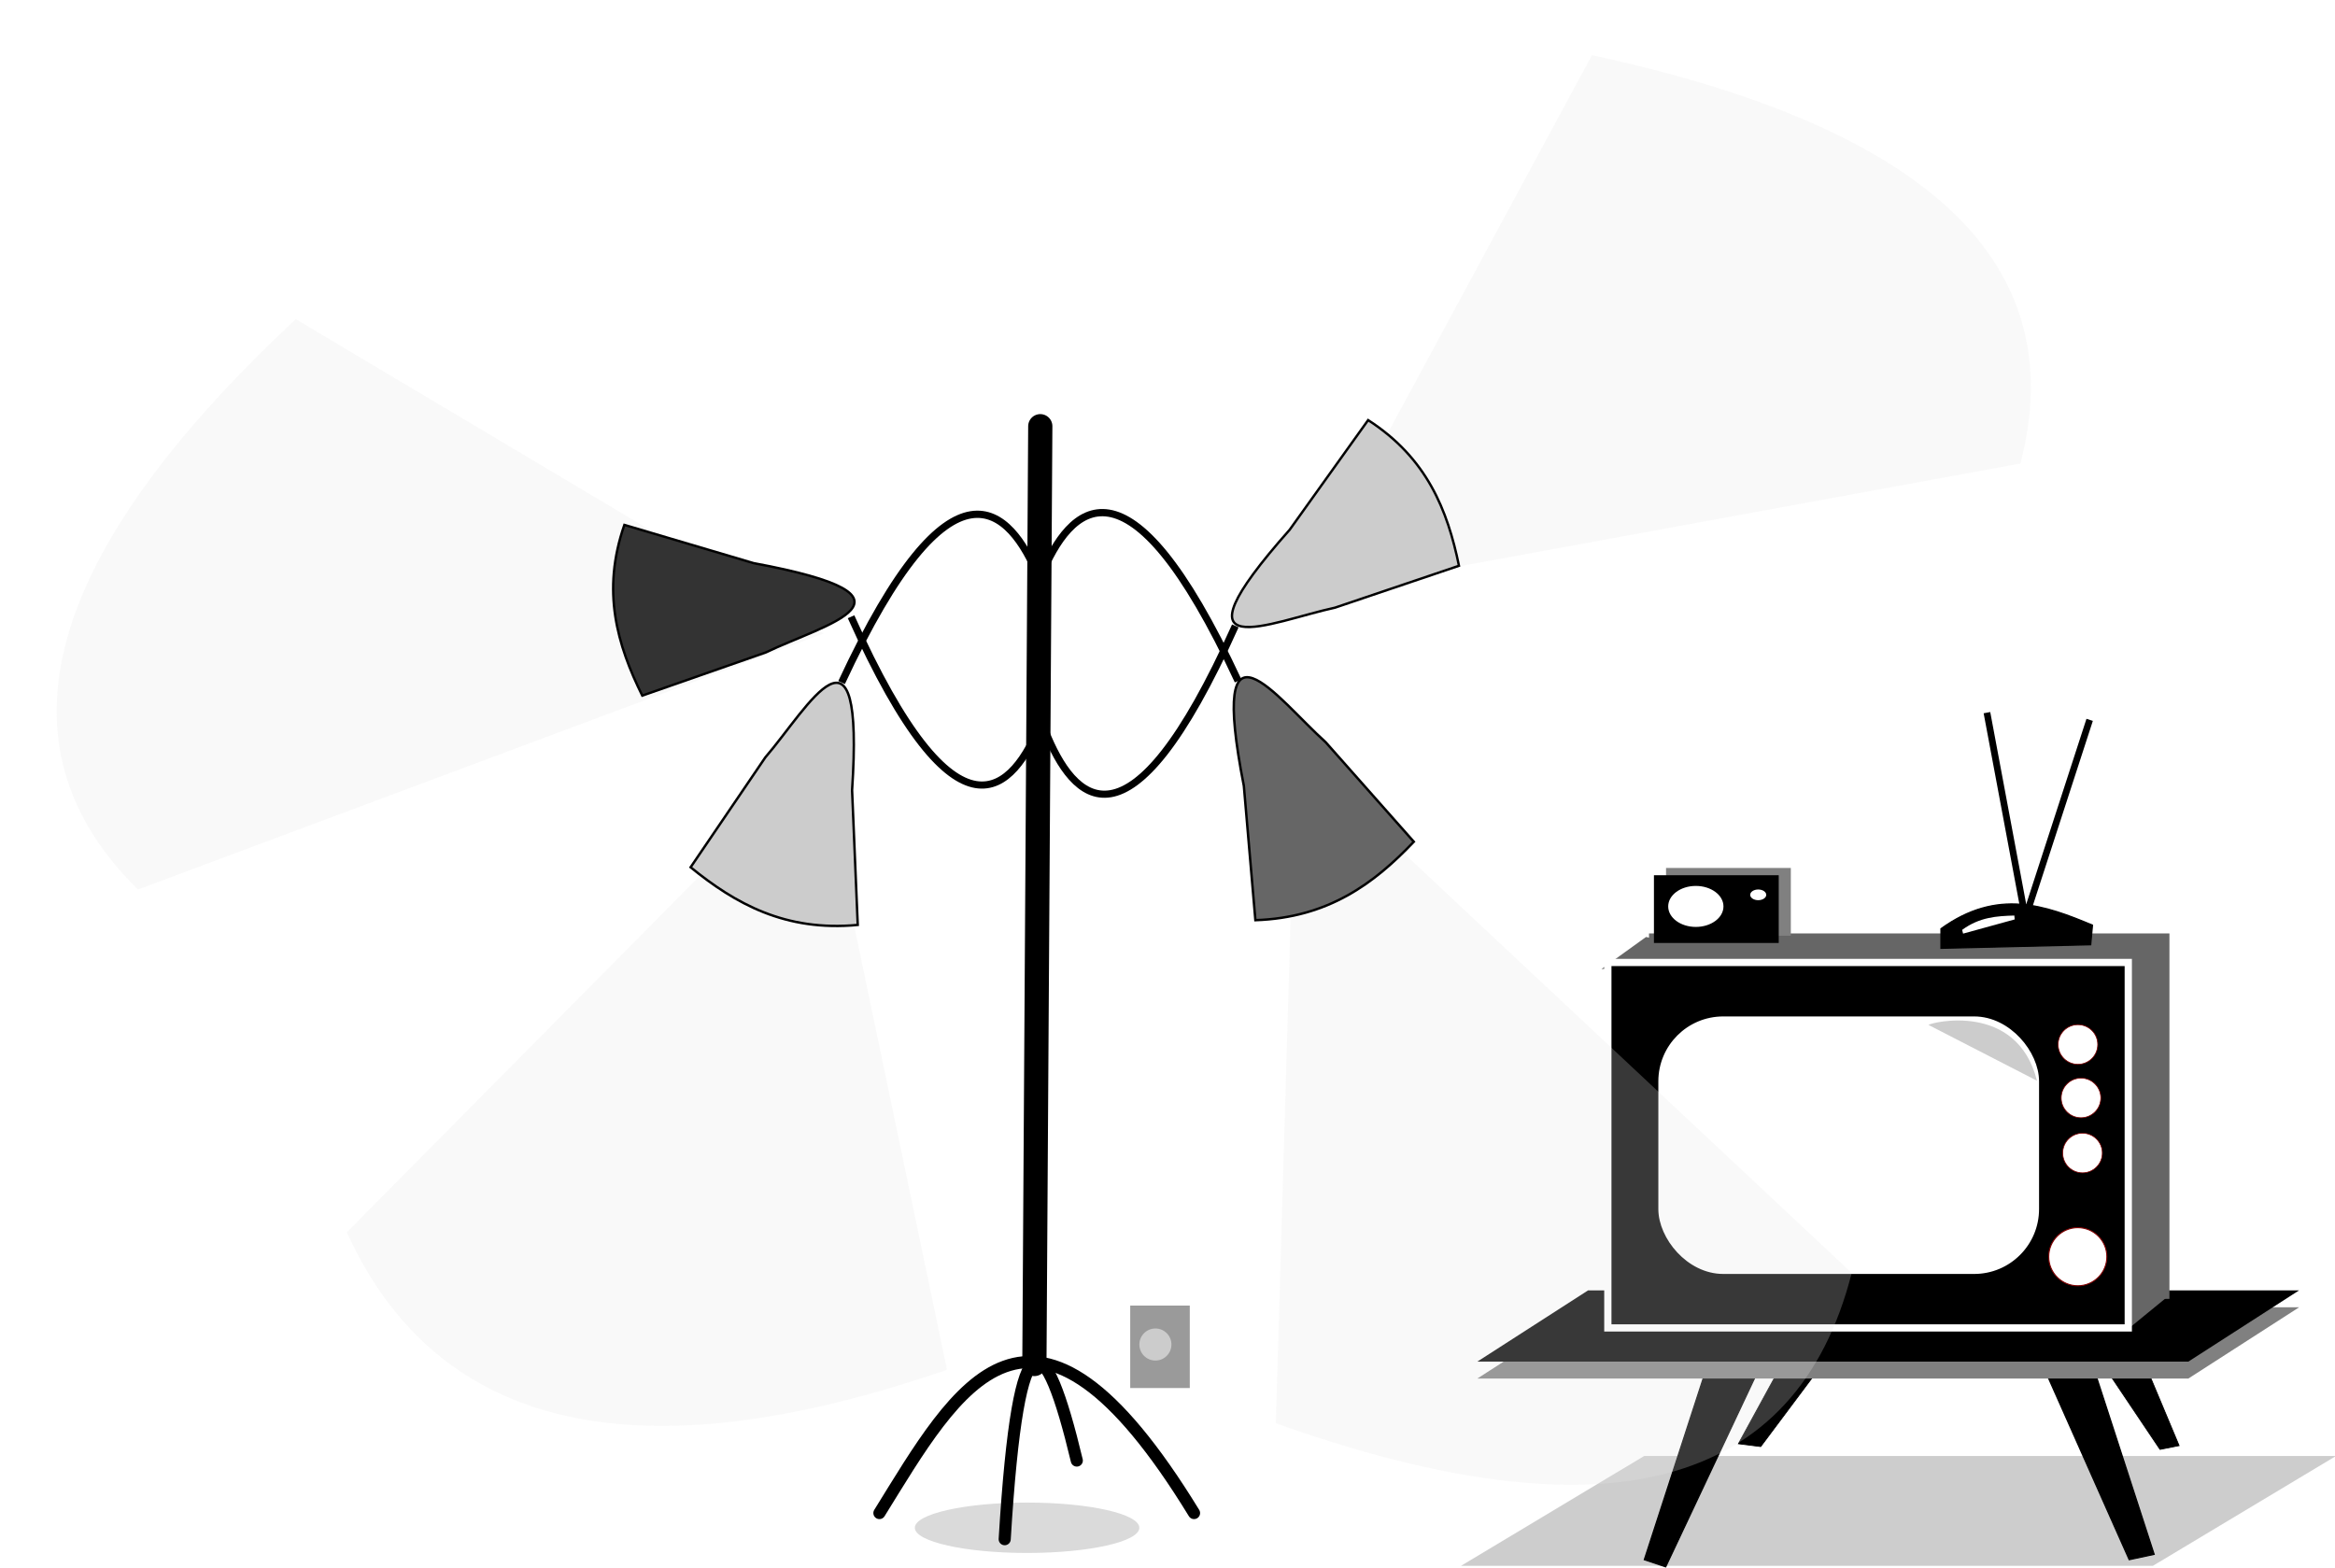 <?xml version="1.0" encoding="UTF-8" standalone="no"?>
<!-- Created with Inkscape (http://www.inkscape.org/) -->
<svg xmlns:inkscape="http://www.inkscape.org/namespaces/inkscape" xmlns:rdf="http://www.w3.org/1999/02/22-rdf-syntax-ns#" xmlns="http://www.w3.org/2000/svg" xmlns:cc="http://creativecommons.org/ns#" xmlns:dc="http://purl.org/dc/elements/1.1/" xmlns:sodipodi="http://sodipodi.sourceforge.net/DTD/sodipodi-0.dtd" id="svg2" inkscape:version="0.48.3.1 r9886" viewBox="0 0 746.515 501.484" version="1.1" sodipodi:docname="_svgclean2.svg">
  <defs id="defs4">
    <filter id="filter4236" height="1.159" width="1.178" color-interpolation-filters="sRGB" y="-.08" x="-.089" inkscape:collect="always">
      <feGaussianBlur id="feGaussianBlur4238" stdDeviation="18.365" inkscape:collect="always"/>
    </filter>
  </defs>
  <sodipodi:namedview id="base" bordercolor="#666666" inkscape:pageshadow="2" inkscape:window-y="0" pagecolor="#ffffff" inkscape:zoom="0.35" inkscape:window-width="370" inkscape:window-maximized="0" inkscape:window-x="372" showgrid="false" borderopacity="1.0" inkscape:current-layer="layer1" inkscape:cx="373.37883" inkscape:cy="294.21845" inkscape:window-height="484" inkscape:pageopacity="0.0" inkscape:document-units="px"/>
  <g id="layer1" inkscape:label="Layer 1" inkscape:groupmode="layer" transform="translate(-1.621 -325.1)">
    <g id="g3424" transform="matrix(.387 0 0 .387 822.91 546.22)">
      <rect id="rect4274" style="opacity:0.496;fill:#999999" transform="matrix(1 0 -.857 .514 0 0)" height="176.56" width="571.54" y="1228.8" x="289.14"/>
      <g id="g4246" transform="translate(-121.12,-109.77)">
        <path id="path3361" inkscape:connector-curvature="0" sodipodi:nodetypes="ccccccccc" style="stroke:#000000;stroke-width:.688px;fill:#000000" d="m-238.85 642.19 37.969 90.614-15.778 3.125-62.95-93.739h-198.54l-68.37 91.395-18.407-2.344 49.962-91.395z"/>
        <path id="path3359" d="m-586.73 654.74-55.962 172.3 17.672 5.891 83.943-178.2h222.38l76.58 172.3 20.618-4.418-55.962-172.3z" sodipodi:nodetypes="ccccccccc" style="stroke:#000000;stroke-width:1px;fill:#000000" inkscape:connector-curvature="0"/>
        <rect id="rect3363" style="fill:#808080" transform="matrix(1 0 -.841 .541 0 0)" height="108.85" width="587.37" y="1143.2" x="272.37"/>
        <rect id="rect3357" style="fill:#000000" transform="matrix(1 0 -.841 .541 0 0)" height="108.85" width="587.37" y="1117.4" x="250.62"/>
        <g id="g3343">
          <rect id="rect3337" style="fill:#666666" height="301.94" width="429.94" y="309.61" x="-638.81"/>
          <path id="path3341" style="fill:#666666" inkscape:connector-curvature="0" d="m-211.54 610.66-32.399 26.508-5.891-38.29 32.399 1.473z"/>
          <path id="path3339" style="fill:#666666" inkscape:connector-curvature="0" d="m-641.26 312.54-36.817 26.508 45.653-2.945 4.418-20.618z"/>
          <rect id="rect3273" style="stroke:#ffffff;stroke-width:6;stroke-linecap:round;fill:#000000" height="301.94" width="429.94" y="333.61" x="-672.81"/>
          <rect id="rect3275" style="stroke:#ffffff;stroke-width:6;stroke-linecap:round;fill:#ffffff" ry="50.621" height="206.77" width="308.51" y="381.19" x="-628.09"/>
          <circle id="path3327" sodipodi:rx="16.375999" sodipodi:ry="16.375999" style="stroke:#800000;stroke-width:.601;stroke-linecap:round;fill:#ffffff" d="m -265.554,445.52 c 0,9.044 -7.332,16.376 -16.376,16.376 -9.044,0 -16.376,-7.332 -16.376,-16.376 0,-9.044 7.332,-16.376 16.376,-16.376 9.044,0 16.376,7.332 16.376,16.376 z" cx="-281.93" sodipodi:cy="445.51999" cy="445.52" r="16.376" sodipodi:cx="-281.92999"/>
          <circle id="circle3329" sodipodi:rx="16.375999" sodipodi:ry="16.375999" style="stroke:#800000;stroke-width:.601;stroke-linecap:round;fill:#ffffff" d="m -264.304,491.04 c 0,9.044 -7.332,16.376 -16.376,16.376 -9.044,0 -16.376,-7.332 -16.376,-16.376 0,-9.044 7.332,-16.376 16.376,-16.376 9.044,0 16.376,7.332 16.376,16.376 z" cx="-280.68" sodipodi:cy="491.04001" cy="491.04" r="16.376" sodipodi:cx="-280.67999"/>
          <circle id="circle3331" sodipodi:rx="16.375999" sodipodi:ry="16.375999" style="stroke:#800000;stroke-width:.601;stroke-linecap:round;fill:#ffffff" d="m -268.094,401.38 c 0,9.044 -7.332,16.376 -16.376,16.376 -9.044,0 -16.376,-7.332 -16.376,-16.376 0,-9.044 7.332,-16.376 16.376,-16.376 9.044,0 16.376,7.332 16.376,16.376 z" cx="-284.47" sodipodi:cy="401.38" cy="401.38" r="16.376" sodipodi:cx="-284.47"/>
          <circle id="circle3333" sodipodi:rx="24.024" sodipodi:ry="24.024" style="stroke:#800000;stroke-width:.881;stroke-linecap:round;fill:#ffffff" d="m -260.556,576.71 c 0,13.268 -10.756,24.024 -24.024,24.024 -13.268,0 -24.024,-10.756 -24.024,-24.024 0,-13.268 10.756,-24.024 24.024,-24.024 13.268,0 24.024,10.756 24.024,24.024 z" cx="-284.58" sodipodi:cy="576.71002" cy="576.71" r="24.024" sodipodi:cx="-284.57999"/>
          <path id="path3335" inkscape:connector-curvature="0" sodipodi:nodetypes="ccc" style="fill:#cccccc" d="m-318.3 431.3c-16.61-65.969-87.937-48.046-89.615-46.088z"/>
        </g>
        <rect id="rect3371" style="fill:#808080" height="55.962" width="103.09" y="255.53" x="-624.73"/>
        <rect id="rect3365" style="fill:#000000" height="55.962" width="103.09" y="261.53" x="-634.73"/>
        <ellipse id="path3367" sodipodi:rx="22.827" sodipodi:cy="287.29999" style="fill:#ffffff" d="m -577.293,287.3 c 0,9.353 -10.22,16.936 -22.827,16.936 -12.607,0 -22.827,-7.583 -22.827,-16.936 0,-9.354 10.22,-16.936 22.827,-16.936 12.607,0 22.827,7.582 22.827,16.936 z" sodipodi:ry="16.936001" rx="22.827" ry="16.936" cy="287.3" cx="-600.12" sodipodi:cx="-600.12"/>
        <ellipse id="path3369" sodipodi:rx="6.6271" sodipodi:cy="277.73001" style="fill:#ffffff" d="m -541.953,277.73 c 0,2.44 -2.967,4.418 -6.627,4.418 -3.66,0 -6.627,-1.978 -6.627,-4.418 0,-2.44 2.967,-4.418 6.627,-4.418 3.66,0 6.627,1.978 6.627,4.418 z" sodipodi:ry="4.4180999" rx="6.627" ry="4.418" cy="277.73" cx="-548.58" sodipodi:cx="-548.58002"/>
        <rect id="rect3377" style="fill:#000000" inkscape:transform-center-x="14.717885" inkscape:transform-center-y="-83.671017" transform="rotate(-10.599)" height="174.52" width="5.54" y="58.887" x="-379.66"/>
        <rect id="rect3379" style="fill:#000000" inkscape:transform-center-x="-27.126218" inkscape:transform-center-y="-80.508535" transform="rotate(17.998)" height="174.52" width="5.54" y="211.54" x="-222.96"/>
        <path id="path3373" d="m-397.63 321.91 123.71-2.945 1.473-16.2c-39.064-16.322-78.421-30.741-125.18 2.945z" sodipodi:nodetypes="ccccc" style="stroke:#000000;stroke-width:1px;fill:#000000" inkscape:connector-curvature="0"/>
        <path id="path3375" inkscape:connector-curvature="0" sodipodi:nodetypes="ccccc" style="fill:#ffffff" d="m-379.33 309.77 42.624-11.728-0.296-3.216c-14.317 0.421-28.641 1.23-43.133 11.861z"/>
      </g>
      <path id="path3381" style="stroke:#000000;stroke-width:20;stroke-linecap:round;fill:none" inkscape:connector-curvature="0" d="m-1262.8-219.23-4.872 774.81"/>
      <ellipse id="path4272" sodipodi:rx="92.733002" sodipodi:cy="690.89001" style="opacity:0.496;fill:#b3b3b3" d="m -1180.967,690.89 c 0,11.497 -41.518,20.818 -92.733,20.818 -51.215,0 -92.733,-9.321 -92.733,-20.818 0,-11.497 41.518,-20.818 92.733,-20.818 51.215,0 92.733,9.321 92.733,20.818 z" sodipodi:ry="20.818001" rx="92.733" ry="20.818" cy="690.89" cx="-1273.7" sodipodi:cx="-1273.7"/>
      <g id="g4193" transform="translate(-4)">
        <path id="path3383" d="m-1391.7 678.73c64.16-103.41 125.57-219.47 259.92 0" sodipodi:nodetypes="cc" style="stroke:#000000;stroke-width:10;stroke-linecap:round;fill:none" inkscape:connector-curvature="0"/>
        <path id="path3387" d="m-1288.2 700.33c11.693-193.07 33.488-173.99 59.565-64.98" sodipodi:nodetypes="ccc" style="stroke:#000000;stroke-width:10;stroke-linecap:round;fill:none" inkscape:connector-curvature="0"/>
      </g>
      <path id="path3389" inkscape:connector-curvature="0" sodipodi:nodetypes="csc" style="stroke:#000000;stroke-width:6;fill:none" d="m-1260.4 72.047-3.785-166.54c-23.621-56.81-71.246-109.62-162.76 87.055"/>
      <path id="path4210" inkscape:connector-curvature="0" sodipodi:nodetypes="cccc" style="opacity:0.496;filter:url(#filter4236);fill:#e6e6e6" d="m-1445.9 53.122-389.8 393.64c74.632 163.75 239.52 202.14 495.84 113.55z"/>
      <path id="path4244" style="opacity:0.496;filter:url(#filter4236);fill:#e6e6e6" d="m-719.15 45.552-389.85 393.64c74.632 163.75 239.52 202.14 495.84 113.55z" sodipodi:nodetypes="cccc" inkscape:connector-curvature="0" transform="matrix(.483 -.875 -.961 -.329 -1050.5 -662.33)"/>
      <path id="path3391" style="stroke:#000000;stroke-width:2;fill:#cccccc" d="m-1413.6 192.81c-59.906 5.651-101.16-17.629-138.07-47.635l61.719-90.77c35.714-41.502 81.895-127.76 71.683 27.118z" inkscape:transform-center-x="47.467552" inkscape:transform-center-y="86.774654" inkscape:connector-curvature="0" sodipodi:nodetypes="ccccc"/>
      <path id="path4198" d="m-1265.9 70.692 3.785-166.54c23.621-56.81 71.246-109.62 162.76 87.055" sodipodi:nodetypes="csc" style="stroke:#000000;stroke-width:6;fill:none" inkscape:connector-curvature="0"/>
      <path id="path4240" style="opacity:0.496;filter:url(#filter4236);fill:#e6e6e6" d="m-719.15 45.552-389.85 393.64c74.632 163.75 239.52 202.14 495.84 113.55z" sodipodi:nodetypes="cccc" inkscape:connector-curvature="0" transform="matrix(-1 0 .177 1.094 -1779.2 -.139)"/>
      <path id="path4200" style="stroke:#000000;stroke-width:2;fill:#666666" d="m-1085.1 188.9c60.138-2.018 98.09-30.357 130.88-64.816l-72.767-82.179c-40.704-36.62-97.486-116.3-67.649 36.018z" inkscape:transform-center-x="-58.832574" inkscape:transform-center-y="87.237099" inkscape:connector-curvature="0" sodipodi:nodetypes="ccccc"/>
      <path id="path4242" style="opacity:0.496;filter:url(#filter4236);fill:#e6e6e6" d="m-719.15 45.552-389.85 393.64c74.632 163.75 239.52 202.14 495.84 113.55z" sodipodi:nodetypes="cccc" inkscape:connector-curvature="0" transform="matrix(-.864 -.503 .656 -.775 -1699.4 -405.84)"/>
      <path id="path4202" inkscape:connector-curvature="0" sodipodi:nodetypes="csc" style="stroke:#000000;stroke-width:5.891;fill:none" d="m-1262.2-133.74 3.648 166.58c22.767 56.822 68.671 109.65 156.87-87.074"/>
      <path id="path4204" style="stroke:#000000;stroke-width:1.964;fill:#cccccc" d="m-991.96-224.27c48.726 31.459 65.592 74.553 75.052 120.35l-102.37 34.595c-52.465 11.324-140.32 51.678-37.501-64.367z" inkscape:transform-center-x="-79.456215" inkscape:transform-center-y="-74.455382" inkscape:connector-curvature="0" sodipodi:nodetypes="ccccc"/>
      <path id="path4206" d="m-1258.6-141.31-3.648 166.58c-22.767 56.822-68.671 109.65-156.87-87.074" sodipodi:nodetypes="csc" style="stroke:#000000;stroke-width:5.891;fill:none" inkscape:connector-curvature="0"/>
      <path id="path4208" style="stroke:#000000;stroke-width:1.964;fill:#333333" d="m-1606.4-137.7c-19.091 54.767-5.9 99.125 14.794 141.06l102-35.645c48.341-23.323 142.44-45.508-9.994-73.821z" inkscape:transform-center-x="85.309409" inkscape:transform-center-y="4.7270802" inkscape:connector-curvature="0" sodipodi:nodetypes="ccccc"/>
      <rect id="rect4276" style="opacity:0.496;fill:#333333" height="68.13" width="49.205" y="507.32" x="-1188.5"/>
      <circle id="path4278" sodipodi:rx="13.248" sodipodi:ry="13.248" style="opacity:0.496;fill:#ffffff" d="m -1154.452,539.49 c 0,7.317 -5.931,13.248 -13.248,13.248 -7.317,0 -13.248,-5.931 -13.248,-13.248 0,-7.317 5.931,-13.248 13.248,-13.248 7.317,0 13.248,5.931 13.248,13.248 z" cx="-1167.7" sodipodi:cy="539.48999" cy="539.49" r="13.248" sodipodi:cx="-1167.7"/>
    </g>
  </g>
</svg>
